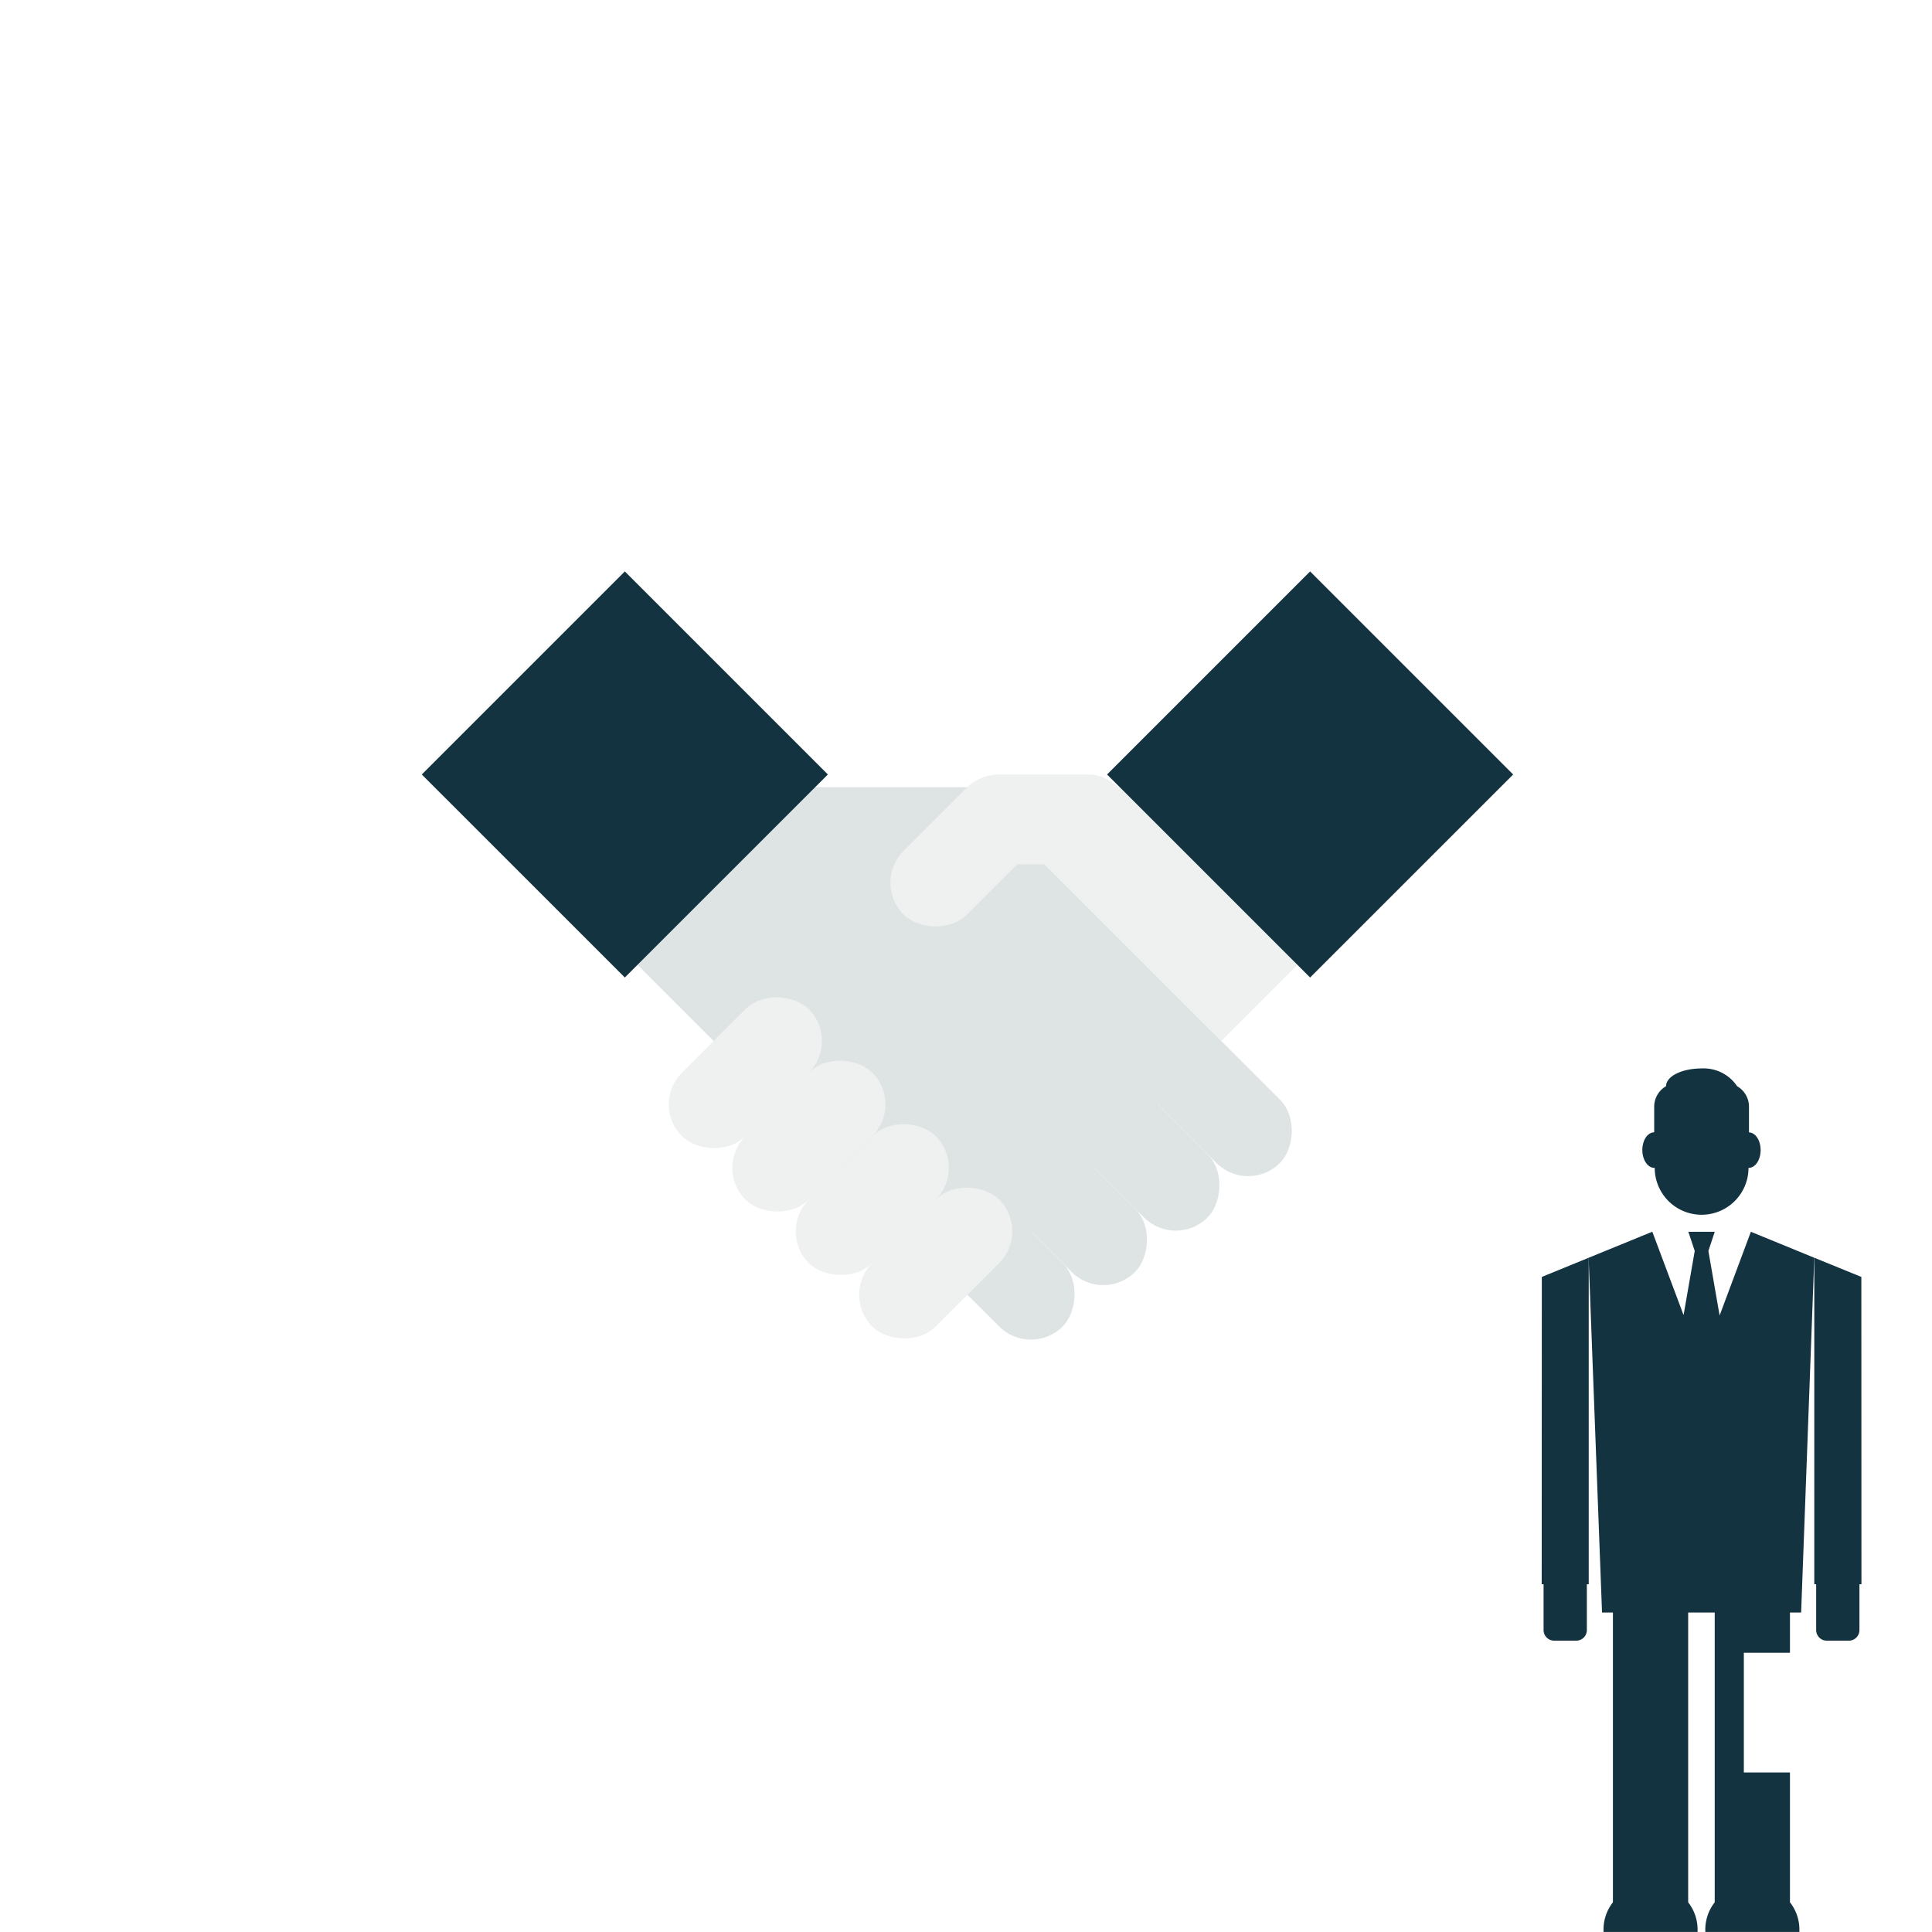<svg xmlns="http://www.w3.org/2000/svg" width="74.156" height="74.156"><path fill="#fff" d="M0 0h74.156v74.156H0z"/><g transform="translate(34.699 38.551)" fill="#dee4e4"><rect width="6.889" height="3.444" rx="1.722" transform="rotate(45 5.386 13.004)"/><rect width="6.889" height="3.444" rx="1.722" transform="rotate(45 1.472 10.696)"/><rect width="6.889" height="3.444" rx="1.722" transform="rotate(45 -2.442 8.385)"/><rect width="6.889" height="3.444" rx="1.722" transform="rotate(45 -6.357 6.077)"/></g><path fill="#dee4e4" d="m37.134 30.214 9.742 9.742-9.742 9.742-9.742-9.742zm-9.742 9.742-2.923-2.923 6.819-6.819h5.845Z"/><path fill="#143340" d="m23.983 21.933 7.794 7.794-7.794 7.793-7.794-7.793z"/><g transform="translate(33.463 29.013)" fill="#eff0f0"><rect width="6.889" height="3.444" rx="1.722" transform="rotate(-45 5.88 2.436)"/><rect width="6.889" height="3.444" rx="1.722" transform="translate(3.149 .713)"/></g><g transform="translate(24.957 37.52)" fill="#eff0f0"><rect width="6.889" height="3.444" rx="1.722" transform="rotate(-45 5.88 2.436)"/><rect width="6.889" height="3.444" rx="1.722" transform="rotate(-45 10.037 .712)"/><rect width="6.889" height="3.444" rx="1.722" transform="rotate(-45 14.195 -1.009)"/><rect width="6.889" height="3.444" rx="1.722" transform="rotate(-45 18.352 -2.73)"/></g><path d="m46.876 39.956 2.923-2.923-6.819-6.819h-5.846Z" fill="#eff0f0"/><path fill="#143340" d="m50.286 21.933 7.794 7.794-7.794 7.793-7.794-7.793zm13.211 22.893h.016a1.8 1.8 0 0 0 3.6 0h.01c.251 0 .455-.306.455-.682s-.2-.672-.447-.679v-.99a.905.905 0 0 0-.455-.783 1.547 1.547 0 0 0-1.364-.682c-.753 0-1.364.3-1.364.682a.905.905 0 0 0-.455.783v.987c-.251 0-.455.3-.455.681s.21.683.459.683Zm-4.322 15.982h.072v1.758a.408.408 0 0 0 .409.408h.844a.408.408 0 0 0 .408-.408v-1.758h.072V48.276l-1.8.736Z"/><path d="m67.204 47.279-1.2 3.214-.431-2.478.244-.735h-1.013l.245.735-.428 2.462-1.2-3.2-2.444 1 .514 13.616h.418v11.123a1.687 1.687 0 0 0-.361 1.038v.1h3.61v-.1a1.685 1.685 0 0 0-.361-1.037V61.893h1.019v11.124a1.69 1.69 0 0 0-.361 1.037v.1h3.611v-.1a1.688 1.688 0 0 0-.362-1.038V61.893h.429l.361-9.736.144-3.88Z" fill="#143340"/><path fill="#fff" d="M66.934 63.438h7.221v4.595h-7.221z"/><path d="M70.546 62.258a1.182 1.182 0 1 0 1.182 1.182 1.182 1.182 0 0 0-1.182-1.182Zm0 1.838a.656.656 0 1 1 .657-.656.656.656 0 0 1-.657.654Z" fill="#fff"/><path d="M71.448 60.808h-.077v1.758a.408.408 0 0 1-.408.408h-.845a.408.408 0 0 1-.408-.408v-1.758h-.072V48.276l1.806.736Z" fill="#143340"/></svg>